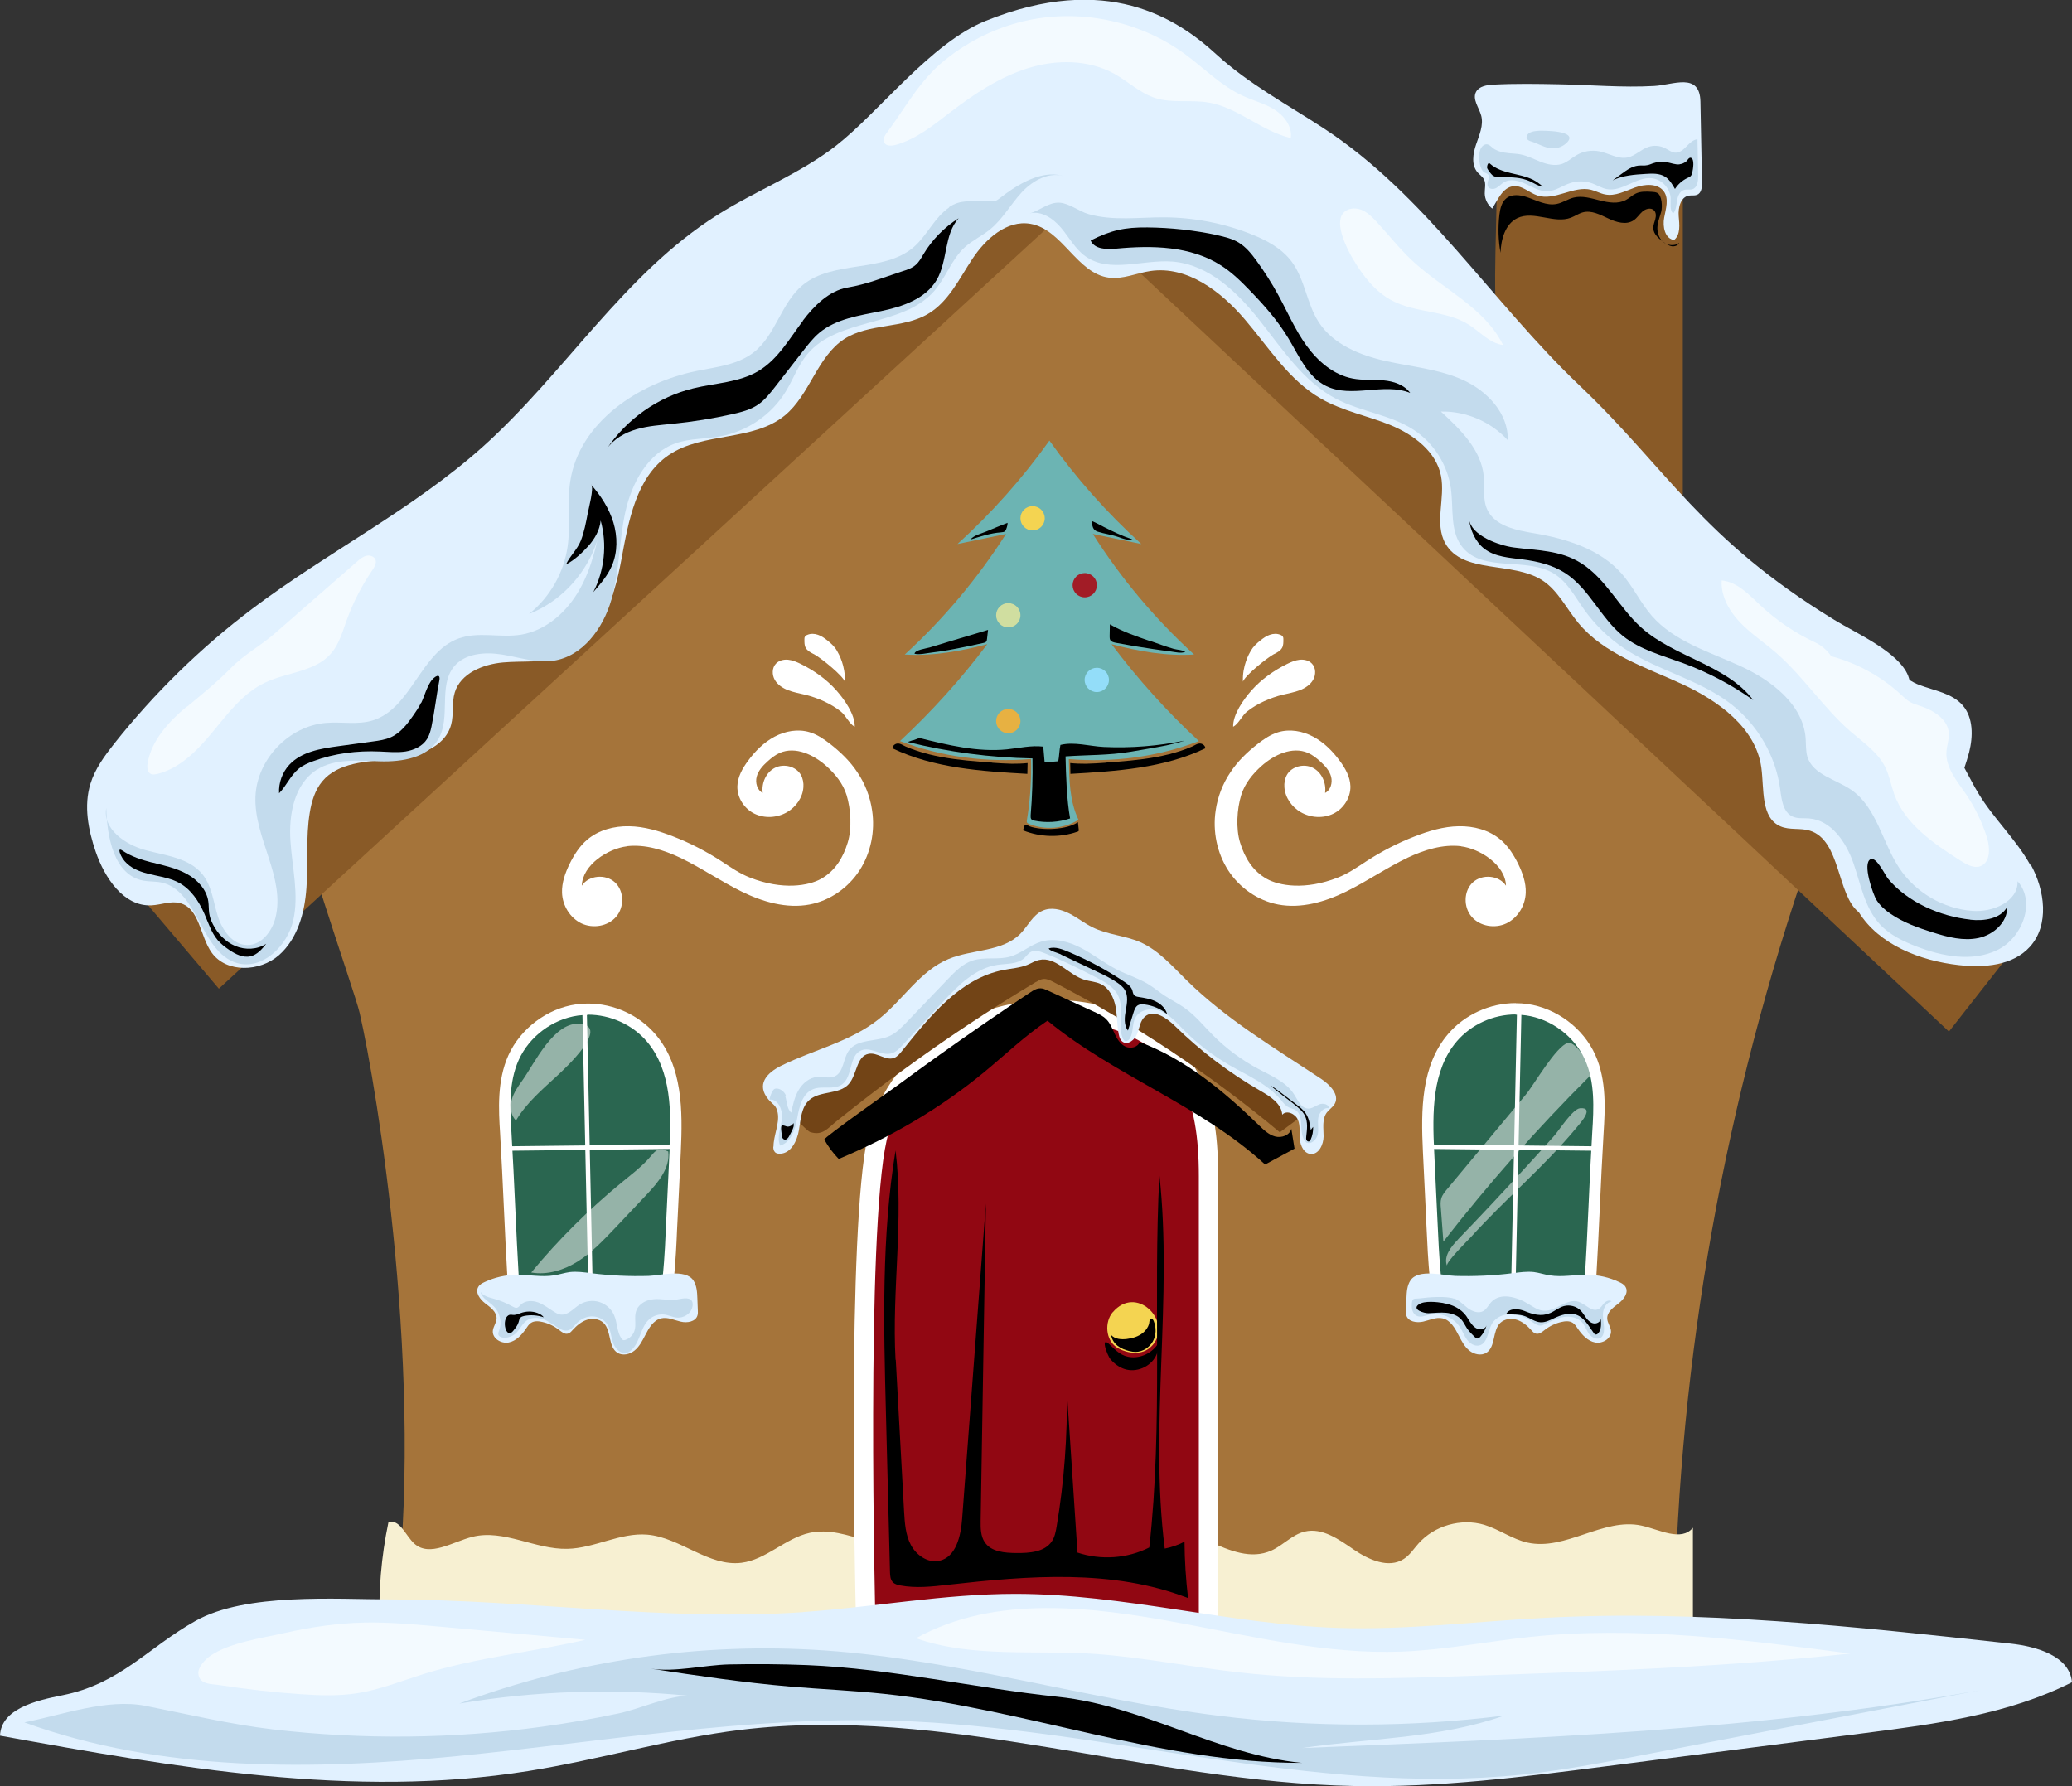 <?xml version="1.0" encoding="UTF-8"?> <svg xmlns="http://www.w3.org/2000/svg" width="464" height="400" viewBox="0 0 464 400" fill="none"><rect x="0" y="0" width="464" height="400" fill="#333333" stroke="none"/><g clip-path="url(#clip0_6595_7065)"><path d="M335.213 39.654C348.725 40.264 363.332 40.493 376.844 40.239V138.88C377.124 139.54 377.379 138.6 377.022 137.965C371.068 126.889 365.011 115.661 356.665 106.541C349.616 98.844 338.394 92.417 336.282 81.112C333.839 68.081 335.188 55.735 335.188 39.629L335.213 39.654Z" fill="#895A27"></path><path d="M67.282 180.159C117.336 127.523 186.145 73.541 244.52 30.305C301.368 76.031 344.043 127.447 400.866 173.173C403.207 175.053 405.625 177.059 406.668 179.854C407.991 183.461 406.693 187.475 405.421 191.107C386.336 246.08 375.903 304.076 374.961 362.249H88.326C95.375 309.411 84.382 243.514 80.54 226.85C79.344 221.617 65.17 182.343 67.282 180.133V180.159Z" fill="#A5743A"></path><path d="M27.788 196.392L49.011 221.414L239.583 46.385L436.441 231.016L451.506 211.811L294.421 49.256L237.064 25.656L195.255 39.12L123.189 95.871L73.033 151.707L36.72 172.436L27.788 196.392Z" fill="#895A27"></path><path d="M454.661 193.699C451.455 187.958 446.492 183.36 443.083 177.746C441.937 175.866 440.971 173.885 439.902 171.954C440.283 170.785 440.665 169.642 440.97 168.448C441.861 164.892 441.912 160.726 439.52 157.957C437.128 155.213 433.184 154.68 429.799 153.384C429.036 153.105 428.323 152.724 427.611 152.292C427.509 151.962 427.433 151.657 427.305 151.326C425.168 145.992 415.727 141.851 410.79 138.828C380.89 120.563 373.587 105.22 353.764 86.37C333.941 67.521 319.283 43.667 296.381 28.705C288.263 23.396 279.586 18.772 272.435 12.218C263.58 4.089 247.828 -6.25 220.727 4.673C208.411 9.652 197.01 24.971 187.264 32.592C179.147 38.917 169.35 42.651 160.647 48.138C139.729 61.323 126.471 83.601 108.073 100.088C92.398 114.111 73.287 123.662 56.518 136.313C44.965 145.026 34.557 155.213 25.574 166.543C23.411 169.287 21.274 172.183 20.256 175.51C18.729 180.464 19.747 185.824 21.426 190.727C23.437 196.621 27.737 203.073 33.946 202.743C36.109 202.641 38.272 201.676 40.359 202.26C44.761 203.479 44.761 209.729 47.459 213.412C50.767 217.934 58.197 217.629 62.421 213.946C66.646 210.262 68.249 204.394 68.63 198.78C69.038 193.191 68.452 187.526 69.368 181.988C69.776 179.473 70.539 176.933 72.168 174.977C75.705 170.735 82.016 170.531 87.538 170.049C93.06 169.591 99.574 167.635 101.024 162.301C101.661 159.964 101.126 157.398 101.839 155.086C103.137 150.793 108.124 148.761 112.628 148.354C117.107 147.948 121.789 148.558 126.013 147.008C134.309 143.934 137.541 134.052 139.144 125.364C140.747 116.676 142.452 106.845 149.781 101.892C157.44 96.709 168.637 98.894 175.762 93.026C181.386 88.403 182.964 79.867 189.096 75.904C194.618 72.348 202.176 73.643 207.825 70.29C212.431 67.572 214.823 62.39 217.775 57.944C220.727 53.498 225.46 49.231 230.728 50.12C237.904 51.339 241.161 61.272 248.362 62.186C251.492 62.593 254.521 61.145 257.651 60.688C265.844 59.494 273.402 65.235 278.772 71.535C284.141 77.809 288.67 85.202 295.846 89.292C300.681 92.061 306.28 93.102 311.42 95.211C316.56 97.344 321.624 101.104 322.693 106.566C323.685 111.57 321.166 117.21 323.66 121.681C327.553 128.616 338.623 125.644 345.341 129.937C348.878 132.198 350.761 136.262 353.433 139.489C359.184 146.449 368.319 149.345 376.539 153.13C384.758 156.89 393.207 162.961 394.428 171.903C395.09 176.73 394.25 183.131 398.729 185.062C400.764 185.951 403.182 185.367 405.294 186.027C412.241 188.161 411.325 200.456 416.262 204.292C420.766 211.532 429.952 215.165 438.655 216.13C444.304 216.765 450.742 216.257 454.559 212.04C458.987 207.163 457.944 199.339 454.737 193.572L454.661 193.699Z" fill="#E1F1FF"></path><path d="M349.081 18.874C344.196 18.773 339.31 18.697 334.449 18.951C332.973 19.027 331.243 19.306 330.556 20.551C329.64 22.228 331.218 24.082 331.701 25.911C332.261 28.045 331.268 30.23 330.556 32.338C329.843 34.421 329.436 36.962 330.912 38.638C331.37 39.146 331.981 39.553 332.312 40.162C332.821 41.102 332.465 42.245 332.49 43.338C332.515 44.633 333.152 45.878 334.169 46.716C335.442 44.684 336.536 41.89 339.004 41.687C340.913 41.534 342.44 43.16 344.272 43.77C348.14 45.065 352.339 41.534 356.308 42.499C357.377 42.754 358.344 43.338 359.438 43.541C361.729 43.998 363.942 42.779 366.131 41.991C368.319 41.204 371.195 41.001 372.569 42.83C373.79 44.481 373.052 46.742 372.671 48.749C372.289 50.755 372.823 53.448 374.885 53.753C376.386 52.534 376.081 50.273 375.928 48.393C375.775 46.513 376.361 44.049 378.295 43.795C378.854 43.719 379.465 43.846 379.999 43.643C381.017 43.261 381.17 41.941 381.145 40.874C381.017 34.828 380.916 28.807 380.788 22.761C380.661 16.105 374.656 19.027 370.431 19.255C363.408 19.662 356.156 19.001 349.107 18.874H349.081Z" fill="#E1F1FF"></path><path d="M85.044 364.256C84.713 356.457 85.375 348.608 86.978 340.936C89.522 340.047 90.795 343.908 92.805 345.712C96.241 348.76 101.355 345.28 105.809 344.162C112.807 342.409 119.855 347.032 127.057 346.855C133.139 346.728 138.89 343.171 144.971 343.679C152.351 344.314 158.687 350.894 166.042 349.979C171.589 349.293 175.864 344.467 181.335 343.273C189.835 341.444 198.41 348.836 206.808 346.677C210.37 345.762 213.398 343.197 217.012 342.485C225.867 340.733 234.087 350.487 242.891 348.455C247.726 347.337 251.213 342.841 256.048 341.698C265.794 339.361 275.591 351.326 284.726 347.236C287.347 346.067 289.383 343.654 292.182 342.993C296.101 342.053 299.842 344.746 303.175 347.032C306.509 349.319 310.988 351.326 314.372 349.116C315.721 348.252 316.586 346.855 317.655 345.661C321.217 341.647 327.197 339.945 332.363 341.469C335.722 342.485 338.648 344.695 342.058 345.458C350.558 347.363 359.031 339.818 367.556 341.647C371.602 342.511 376.463 345.33 379.109 342.13V365.983C378.829 365.983 378.549 365.983 378.244 365.983L85.069 364.281L85.044 364.256Z" fill="#F7F0D2"></path><path d="M195.534 369.822C194.924 369.822 194.364 369.568 193.957 369.136C193.549 368.678 193.346 368.094 193.397 367.485L193.88 361.947C193.779 358.67 191.794 275.728 196.476 254.872C200.217 238.182 216.732 226.064 235.715 226.064C240.296 226.064 244.825 226.776 249.126 228.173C266.989 233.99 270.654 246.463 270.654 263.407V367.078C270.654 368.272 269.687 369.237 268.516 369.237L195.56 369.847L195.534 369.822Z" fill="#910712"></path><path d="M235.715 228.197C239.965 228.197 244.265 228.833 248.439 230.204C264.038 235.285 268.465 245.522 268.465 263.381V367.052L195.534 367.661L196.018 362.124C196.018 362.124 193.88 276.184 198.563 255.328C202.303 238.638 218.615 228.223 235.69 228.223M235.69 223.904C215.688 223.904 198.308 236.733 194.338 254.388C189.656 275.168 191.514 355.951 191.666 361.997L191.208 367.306C191.107 368.525 191.514 369.719 192.354 370.608C193.168 371.497 194.313 372.005 195.534 372.005C195.534 372.005 195.534 372.005 195.56 372.005L268.491 371.396C270.857 371.396 272.791 369.44 272.791 367.077V263.406C272.791 247.936 269.992 232.694 249.762 226.114C245.232 224.641 240.499 223.904 235.69 223.904Z" fill="white"></path><path d="M249.177 293.865C247.319 296.075 247.574 300.063 250.042 301.714C251.416 302.654 254.597 303.696 256.964 302.222C257.473 301.892 258.058 301.359 258.389 300.901C262.307 295.592 254.419 287.692 249.177 293.89V293.865Z" fill="#F4D451"></path><path d="M268.466 165.959C261.315 159.329 254.775 152.064 248.922 144.265C254.953 145.865 261.162 146.958 267.397 146.577C258.694 138.625 251.034 129.531 244.724 119.573C248.337 120.335 251.976 121.072 255.589 121.834C247.904 114.873 241.008 107.1 235.003 98.666C228.997 107.1 222.076 114.873 214.416 121.834C218.03 121.072 221.669 120.335 225.282 119.573C218.946 129.506 211.312 138.625 202.609 146.577C208.818 146.958 215.052 145.865 221.083 144.265C215.231 152.064 208.665 159.329 201.54 165.959C210.854 169.516 220.956 170.811 230.88 169.973C230.88 170.481 230.88 171.015 230.906 171.599C230.931 175.638 230.626 179.652 229.964 183.64C229.939 183.869 229.888 184.097 230.041 184.275C230.117 184.377 230.244 184.427 230.371 184.478C233.934 185.977 238.235 185.621 241.517 183.589C239.507 179.398 239.456 174.698 239.354 169.998C249.228 170.811 259.254 169.516 268.491 165.959H268.466Z" fill="#6CB4B3"></path><path d="M232.026 219.915C232.534 219.61 233.069 219.28 233.68 219.229C234.418 219.178 235.105 219.508 235.766 219.839C253.884 229.187 270.959 240.517 286.609 253.574C289.739 251.263 292.869 248.951 295.999 246.639C275.591 233.277 255.182 219.889 234.774 206.527C215.256 220.448 195.764 234.369 176.246 248.29C176.068 248.417 180.674 253.295 181.437 253.523C184.211 254.387 185.254 252.761 187.493 250.958C192.252 247.147 197.061 243.413 201.973 239.831C211.668 232.718 221.719 226.062 232.051 219.864L232.026 219.915Z" fill="#724416"></path><path d="M173.167 256.775C173.167 257.207 173.218 257.664 173.523 257.994C173.803 258.325 174.286 258.401 174.719 258.375C177.162 258.274 178.51 255.479 178.918 253.066C179.325 250.653 179.427 247.909 181.284 246.309C183.702 244.226 187.9 245.166 190.038 242.803C191.947 240.72 191.743 236.503 194.542 235.995C196.451 235.639 198.334 237.57 200.166 236.935C200.904 236.681 201.464 236.02 201.947 235.411C208.182 227.663 214.976 219.102 224.722 217.222C226.503 216.866 228.387 216.765 230.066 216.079C230.931 215.723 231.746 215.19 232.687 214.987C236.402 214.123 239.252 218.314 242.891 219.432C244.087 219.788 245.385 219.839 246.505 220.372C248.388 221.261 249.406 223.37 249.813 225.402C250.195 227.46 250.118 229.568 250.525 231.6C250.653 232.235 250.856 232.921 251.391 233.302C252.561 234.141 254.164 232.845 254.673 231.499C255.182 230.152 255.335 228.527 256.455 227.612C258.439 225.986 261.264 227.968 263.096 229.746C268.847 235.385 275.311 240.288 282.283 244.302C284.446 245.547 286.965 247.122 287.144 249.637C288.111 248.519 290.095 249.433 290.655 250.78C291.215 252.126 290.961 253.676 291.088 255.149C291.215 256.623 292.029 258.299 293.48 258.426C295.312 258.604 296.381 256.343 296.406 254.514C296.406 252.685 296.025 250.653 297.119 249.154C297.653 248.443 298.468 247.96 298.9 247.198C300.02 245.166 297.831 242.93 295.897 241.635C285.49 234.725 274.624 228.298 265.743 219.534C262.511 216.358 259.457 212.802 255.309 210.973C251.9 209.499 248.006 209.322 244.673 207.67C242.84 206.781 241.237 205.46 239.405 204.546C237.573 203.631 235.384 203.098 233.501 203.936C231.262 204.901 230.193 207.391 228.488 209.118C224.442 213.208 217.75 212.548 212.431 214.758C205.993 217.425 202.176 223.979 196.705 228.298C190.42 233.277 182.251 235.081 175.05 238.612C171.563 240.314 169.35 242.93 172.072 246.207C173.09 247.427 173.828 247.452 174.159 249.205C174.617 251.618 173.192 254.336 173.218 256.8L173.167 256.775Z" fill="#E1F1FF"></path><path d="M116.216 288.021C115.555 288.021 114.995 287.488 114.944 286.827C114.613 281.289 114.359 275.777 114.104 270.239C113.85 264.726 113.595 259.188 113.264 253.676C112.934 248.316 112.577 242.219 115.02 236.783C117.54 231.169 123.112 226.977 129.22 226.113C130.034 225.986 130.874 225.936 131.688 225.936C137.083 225.936 142.376 228.349 145.837 232.388C151.588 239.12 151.638 248.697 151.206 257.893L150.366 275.37C150.213 278.749 150.086 281.696 149.628 286.675C149.577 287.335 149.017 287.818 148.356 287.818L116.216 287.97V288.021Z" fill="#2A6650"></path><path d="M131.688 227.232C136.65 227.232 141.638 229.442 144.869 233.252C150.442 239.806 150.341 249.307 149.933 257.893C149.679 263.05 149.45 268.207 149.195 273.364C148.992 277.606 148.915 280.706 148.356 286.65L116.216 286.802C115.555 275.752 115.198 264.702 114.537 253.651C114.206 248.139 113.9 242.397 116.165 237.368C118.532 232.135 123.698 228.248 129.398 227.435C130.161 227.333 130.924 227.283 131.688 227.283M131.688 224.742C130.797 224.742 129.907 224.793 129.041 224.92C122.527 225.835 116.572 230.331 113.85 236.326C111.279 242.042 111.661 248.57 111.992 253.804C112.323 259.316 112.577 264.905 112.832 270.341C113.086 275.777 113.341 281.417 113.671 286.955C113.748 288.301 114.867 289.343 116.216 289.343L148.356 289.19C149.679 289.19 150.748 288.174 150.875 286.879C151.333 281.874 151.486 278.8 151.613 275.523L151.715 273.491L152.122 265.159L152.453 258.046C152.911 248.57 152.834 238.739 146.803 231.652C143.114 227.333 137.464 224.742 131.688 224.742Z" fill="white"></path><path d="M130.899 225.758L132.222 287.793" stroke="white" stroke-linecap="round" stroke-linejoin="round"></path><path d="M113.9 257.207L150.417 256.801" stroke="white" stroke-linecap="round" stroke-linejoin="round"></path><path d="M132.375 285.127C130.797 284.923 129.194 284.695 127.616 284.873C126.42 285.025 125.275 285.431 124.079 285.609C121.28 286.066 118.43 285.431 115.605 285.482C113.163 285.508 110.745 286.066 108.531 287.108C107.971 287.362 107.412 287.667 107.106 288.2C106.343 289.47 107.513 291.02 108.684 291.909C109.854 292.798 111.28 293.84 111.203 295.313C111.152 296.279 110.44 297.091 110.363 298.057C110.236 299.759 112.246 300.978 113.926 300.648C115.58 300.318 116.852 298.946 117.794 297.549C118.125 297.066 118.43 296.558 118.914 296.253C119.652 295.771 120.593 295.847 121.458 296.05C122.832 296.355 124.13 296.99 125.224 297.854C125.81 298.311 126.446 298.844 127.158 298.666C127.616 298.565 127.947 298.184 128.253 297.828C129.143 296.863 130.187 295.974 131.434 295.567C132.68 295.161 134.182 295.339 135.149 296.253C136.955 298.006 136.141 301.613 138.279 302.96C139.449 303.671 141.027 303.315 142.096 302.452C143.165 301.588 143.801 300.343 144.437 299.124C145.277 297.473 146.295 295.643 148.076 295.237C149.526 294.907 150.977 295.644 152.427 295.974C153.878 296.329 155.786 295.999 156.193 294.577C156.295 294.221 156.295 293.814 156.27 293.459C156.244 292.57 156.193 291.681 156.168 290.766C156.117 289.369 156.041 287.921 155.277 286.752C153.496 284.06 147.821 285.66 145.226 285.736C140.951 285.863 136.65 285.66 132.4 285.127H132.375Z" fill="#E1F1FF"></path><path d="M322.769 287.869C322.108 287.869 321.573 287.361 321.497 286.726C321.039 281.747 320.912 278.825 320.759 275.447L319.919 257.918C319.487 248.697 319.538 239.145 325.289 232.413C328.724 228.374 334.017 225.961 339.437 225.961C340.277 225.961 341.117 226.012 341.905 226.139C348.013 227.002 353.586 231.194 356.105 236.808C358.548 242.244 358.192 248.316 357.861 253.701C357.53 259.214 357.275 264.726 357.021 270.264C356.767 275.802 356.512 281.34 356.181 286.853C356.13 287.513 355.596 288.047 354.909 288.047L322.769 287.894V287.869Z" fill="#2A6650"></path><path d="M339.412 227.232C340.175 227.232 340.938 227.283 341.702 227.384C347.402 228.197 352.568 232.084 354.934 237.317C357.199 242.347 356.919 248.113 356.563 253.6C355.901 264.651 355.57 275.701 354.883 286.752L322.744 286.599C322.209 280.655 322.108 277.556 321.904 273.313C321.65 268.156 321.421 263 321.166 257.843C320.759 249.256 320.632 239.756 326.23 233.202C329.462 229.416 334.424 227.181 339.412 227.181M339.412 224.641C333.635 224.641 327.986 227.232 324.296 231.55C318.24 238.638 318.189 248.469 318.647 257.944L319.258 270.57L319.385 273.415L319.487 275.473C319.639 278.724 319.767 281.798 320.225 286.802C320.352 288.098 321.446 289.114 322.744 289.114L354.883 289.267C356.232 289.267 357.352 288.225 357.428 286.879C357.759 281.341 358.013 275.701 358.268 270.265C358.522 264.829 358.777 259.24 359.108 253.727C359.438 248.494 359.82 241.966 357.25 236.25C354.553 230.255 348.598 225.784 342.058 224.844C341.193 224.717 340.302 224.666 339.412 224.666V224.641Z" fill="white"></path><path d="M340.226 225.758L338.903 287.793" stroke="white" stroke-linecap="round" stroke-linejoin="round"></path><path d="M357.224 257.207L320.708 256.801" stroke="white" stroke-linecap="round" stroke-linejoin="round"></path><path d="M338.75 285.127C340.328 284.923 341.931 284.695 343.509 284.873C344.705 285.025 345.85 285.431 347.046 285.609C349.845 286.066 352.695 285.431 355.52 285.482C357.963 285.508 360.38 286.066 362.594 287.108C363.154 287.362 363.714 287.667 364.019 288.2C364.782 289.47 363.612 291.02 362.441 291.909C361.271 292.798 359.846 293.84 359.922 295.313C359.973 296.279 360.685 297.091 360.762 298.057C360.889 299.759 358.879 300.978 357.199 300.648C355.545 300.318 354.273 298.946 353.331 297.549C353 297.066 352.695 296.558 352.212 296.253C351.474 295.771 350.532 295.847 349.667 296.05C348.293 296.355 346.995 296.99 345.901 297.854C345.315 298.311 344.679 298.844 343.967 298.666C343.509 298.565 343.178 298.184 342.873 297.828C341.982 296.863 340.939 295.974 339.692 295.567C338.445 295.161 336.943 295.339 335.976 296.253C334.17 298.006 334.984 301.613 332.846 302.96C331.676 303.671 330.098 303.315 329.029 302.452C327.961 301.588 327.324 300.343 326.688 299.124C325.849 297.473 324.831 295.643 323.049 295.237C321.599 294.907 320.148 295.644 318.698 295.974C317.247 296.304 315.339 295.999 314.932 294.577C314.83 294.221 314.83 293.814 314.855 293.459C314.881 292.57 314.932 291.681 314.957 290.766C315.008 289.369 315.084 287.921 315.848 286.752C317.629 284.06 323.304 285.66 325.899 285.736C330.175 285.863 334.475 285.66 338.725 285.127H338.75Z" fill="#E1F1FF"></path><path d="M231.236 118.784C232.74 118.784 233.959 117.567 233.959 116.066C233.959 114.565 232.74 113.348 231.236 113.348C229.733 113.348 228.514 114.565 228.514 116.066C228.514 117.567 229.733 118.784 231.236 118.784Z" fill="#F4D451"></path><path d="M242.917 133.772C244.42 133.772 245.639 132.555 245.639 131.054C245.639 129.553 244.42 128.336 242.917 128.336C241.413 128.336 240.194 129.553 240.194 131.054C240.194 132.555 241.413 133.772 242.917 133.772Z" fill="#A21C26"></path><path d="M248.337 152.267C248.337 153.766 247.116 154.985 245.614 154.985C244.113 154.985 242.891 153.766 242.891 152.267C242.891 150.768 244.113 149.549 245.614 149.549C247.116 149.549 248.337 150.768 248.337 152.267Z" fill="#93DDF9"></path><path d="M225.791 164.206C227.295 164.206 228.514 162.989 228.514 161.488C228.514 159.986 227.295 158.77 225.791 158.77C224.287 158.77 223.068 159.986 223.068 161.488C223.068 162.989 224.287 164.206 225.791 164.206Z" fill="#E7B142"></path><path d="M225.791 140.505C227.295 140.505 228.514 139.288 228.514 137.787C228.514 136.285 227.295 135.068 225.791 135.068C224.287 135.068 223.068 136.285 223.068 137.787C223.068 139.288 224.287 140.505 225.791 140.505Z" fill="#D0DEA0"></path><path d="M140.34 189.507C144.437 189.025 148.585 190.32 152.3 192.073C157.033 194.334 161.385 197.357 166.092 199.669C170.8 201.98 176.144 203.53 181.284 202.565C185.865 201.701 189.987 198.805 192.506 194.893C195.025 190.981 195.992 186.129 195.305 181.531C194.873 178.482 193.728 175.51 191.997 172.945C190.369 170.48 188.206 168.397 185.89 166.594C184.49 165.501 182.989 164.485 181.31 163.977C178.714 163.19 175.864 163.698 173.472 164.968C171.08 166.238 169.12 168.194 167.517 170.379C166.27 172.055 165.176 173.986 165.125 176.095C165.074 178.635 166.652 181.099 168.942 182.217C171.233 183.334 174.057 183.157 176.246 181.886C178.256 180.718 179.757 178.609 179.91 176.298C179.986 175.358 179.808 174.367 179.35 173.529C178.256 171.598 175.508 170.938 173.523 171.954C171.538 172.97 170.495 175.358 170.8 177.568C169.553 176.958 169.095 175.282 169.451 173.935C169.807 172.589 170.8 171.497 171.843 170.557C172.683 169.794 173.599 169.058 174.642 168.601C178.154 167.102 182.2 169.007 185.05 171.547C187.035 173.326 188.791 175.485 189.58 178.051C190.547 181.201 190.801 185.545 189.834 188.695C188.791 192.124 186.984 195.071 183.854 196.824C181.106 198.348 175.329 199.415 167.975 196.544C165.685 195.655 163.675 194.258 161.614 192.911C158.178 190.676 154.514 188.771 150.697 187.297C147.567 186.078 144.259 185.087 140.9 185.036C137.515 184.96 134.055 185.875 131.484 188.059C129.779 189.507 128.558 191.438 127.566 193.445C126.573 195.477 125.784 197.687 125.861 199.923C125.962 202.768 127.616 205.537 130.187 206.782C132.757 208.001 136.116 207.468 137.973 205.308C139.831 203.174 139.806 199.542 137.719 197.611C135.632 195.68 131.841 195.985 130.288 198.348C130.441 193.648 136.192 190.041 140.365 189.533L140.34 189.507Z" fill="white"></path><path d="M180.241 155.568C178.994 155.263 177.696 155.035 176.5 154.578C175.304 154.12 174.134 153.358 173.497 152.24C172.861 151.123 172.861 149.573 173.752 148.633C174.439 147.896 175.508 147.642 176.5 147.744C177.493 147.846 178.434 148.252 179.325 148.684C182.302 150.157 185.076 152.113 187.29 154.603C189.046 156.584 191.488 159.988 191.412 162.757C190.191 162.122 189.427 160.242 188.308 159.353C186.017 157.524 183.091 156.28 180.292 155.568H180.241Z" fill="white"></path><path d="M182.2 146.474C181.539 146.118 180.826 145.763 180.444 145.102C180.114 144.543 180.139 143.832 180.139 143.172C180.139 142.994 180.139 142.79 180.241 142.613C180.343 142.409 180.546 142.257 180.775 142.181C181.513 141.851 182.378 141.876 183.167 142.155C183.931 142.409 184.618 142.892 185.254 143.4C186.094 144.061 186.883 144.797 187.417 145.712C187.85 146.449 189.351 149.116 189.198 152.647C188.689 151.275 183.931 147.388 182.2 146.449V146.474Z" fill="white"></path><path d="M327.197 189.507C323.1 189.025 318.952 190.32 315.237 192.073C310.504 194.334 306.152 197.357 301.445 199.669C296.737 201.98 291.393 203.53 286.253 202.565C281.672 201.701 277.55 198.805 275.031 194.893C272.511 190.981 271.545 186.129 272.232 181.531C272.664 178.482 273.809 175.51 275.54 172.945C277.168 170.48 279.331 168.397 281.647 166.594C283.047 165.501 284.548 164.485 286.227 163.977C288.823 163.19 291.673 163.698 294.065 164.968C296.457 166.238 298.416 168.194 300.02 170.379C301.267 172.055 302.361 173.986 302.412 176.095C302.463 178.635 300.885 181.099 298.595 182.217C296.33 183.334 293.48 183.157 291.291 181.886C289.281 180.718 287.78 178.609 287.627 176.298C287.551 175.358 287.729 174.367 288.187 173.529C289.281 171.598 292.029 170.938 294.014 171.954C295.999 172.97 297.042 175.358 296.737 177.568C297.984 176.958 298.442 175.282 298.086 173.935C297.729 172.589 296.737 171.497 295.694 170.557C294.854 169.794 293.938 169.058 292.894 168.601C289.383 167.102 285.337 169.007 282.487 171.547C280.502 173.326 278.746 175.485 277.957 178.051C276.99 181.201 276.736 185.545 277.703 188.695C278.746 192.124 280.553 195.071 283.683 196.824C286.431 198.348 292.207 199.415 299.562 196.544C301.852 195.655 303.862 194.258 305.923 192.911C309.359 190.676 313.023 188.771 316.84 187.297C319.97 186.078 323.278 185.087 326.637 185.036C330.022 184.96 333.482 185.875 336.053 188.059C337.757 189.507 338.979 191.438 339.971 193.445C340.964 195.477 341.753 197.687 341.676 199.923C341.575 202.768 339.921 205.537 337.35 206.782C334.78 208.001 331.421 207.468 329.564 205.308C327.706 203.174 327.731 199.542 329.818 197.611C331.905 195.68 335.696 195.985 337.249 198.348C337.096 193.648 331.345 190.041 327.172 189.533L327.197 189.507Z" fill="white"></path><path d="M287.322 155.568C288.569 155.263 289.866 155.035 291.062 154.578C292.258 154.12 293.429 153.358 294.065 152.24C294.701 151.123 294.701 149.573 293.811 148.633C293.124 147.896 292.055 147.642 291.062 147.744C290.07 147.846 289.128 148.252 288.238 148.684C285.26 150.157 282.487 152.113 280.273 154.603C278.517 156.584 276.074 159.988 276.15 162.757C277.372 162.122 278.135 160.242 279.255 159.353C281.545 157.524 284.472 156.28 287.271 155.568H287.322Z" fill="white"></path><path d="M285.337 146.474C285.999 146.118 286.711 145.763 287.093 145.102C287.424 144.543 287.398 143.832 287.398 143.172C287.398 142.994 287.398 142.79 287.296 142.613C287.195 142.409 286.991 142.257 286.762 142.181C286.024 141.851 285.159 141.876 284.37 142.155C283.607 142.409 282.919 142.892 282.283 143.4C281.444 144.061 280.655 144.797 280.12 145.712C279.688 146.449 278.186 149.116 278.339 152.647C278.848 151.275 283.607 147.388 285.337 146.449V146.474Z" fill="white"></path><path d="M179.91 361.006C195.764 359.914 211.49 356.941 227.369 356.941C251.569 356.941 275.336 363.749 299.536 364.562C314.906 365.07 330.251 363.14 345.595 362.327C380.483 360.447 415.422 364.258 450.157 368.068C456.035 368.703 463.466 370.837 464 376.731C449.724 383.945 433.515 386.079 417.636 388.111C398.372 390.575 379.109 393.039 359.846 395.529C341.117 397.942 322.311 400.33 303.43 399.975C257.243 399.111 211.693 381.811 165.838 387.4C149.806 389.356 134.233 394.081 118.278 396.621C79.064 402.871 39.087 395.783 0 388.696C0.254 382.675 8.067 380.82 13.97 379.652C26.974 377.061 33.157 368.932 43.794 362.987C55.093 356.662 75.119 358.161 87.69 358.186C118.456 358.262 149.145 363.14 179.936 361.031L179.91 361.006Z" fill="#E1F1FF"></path><path d="M337.707 34.294C338.623 34.396 339.564 34.396 340.481 34.574C342.084 34.879 343.534 35.666 345.036 36.251C346.562 36.835 348.242 37.216 349.794 36.708C351.041 36.276 352.008 35.336 353.128 34.701C354.629 33.837 356.436 33.558 358.141 33.888C360.304 34.32 362.365 35.717 364.502 35.26C366.182 34.904 367.454 33.482 369.083 32.923C370.304 32.491 371.678 32.593 372.824 33.151C373.638 33.558 374.376 34.193 375.267 34.193C377.226 34.193 378.193 31.348 380.127 31.195C380.178 33.913 380.229 36.657 380.28 39.375C380.28 40.518 380.152 41.941 379.058 42.347C378.447 42.576 377.76 42.347 377.15 42.525C376.157 42.805 375.725 43.922 375.546 44.938C375.394 45.955 375.343 47.047 374.681 47.834C373.842 46.971 374.172 45.574 374.121 44.38C374.02 42.169 372.137 40.163 369.923 39.909C366.436 39.528 363.281 43.008 359.82 42.347C358.675 42.119 357.683 41.484 356.588 41.077C355.011 40.493 353.229 40.468 351.626 41.001C349.921 41.56 348.369 42.754 346.588 42.83C344.857 42.906 343.28 41.941 341.702 41.204C340.124 40.468 338.216 39.934 336.74 40.849C336.129 41.23 335.671 41.788 335.035 42.119C334.399 42.449 333.457 42.373 333.177 41.712C332.796 40.849 333.864 39.655 333.177 39.02C332.974 38.816 332.668 38.766 332.439 38.639C332.134 38.461 331.93 38.181 331.778 37.876C331.116 36.632 330.734 33.075 332.516 32.389C333.432 32.034 334.017 33.05 334.755 33.456C335.62 33.939 336.663 34.193 337.656 34.269L337.707 34.294Z" fill="#C3DBED"></path><path d="M344.399 29.314C343.814 29.34 343.203 29.416 342.669 29.67C342.16 29.924 341.702 30.483 341.905 30.991C342.084 31.423 342.592 31.6 343.051 31.727C344.603 32.236 346.028 33.175 347.631 33.226C348.878 33.277 350.15 32.743 350.99 31.829C353.458 29.162 345.366 29.238 344.399 29.289V29.314Z" fill="#C3DBED"></path><g style="mix-blend-mode:soft-light"><path d="M376.132 36.808C375.165 36.91 374.223 36.503 373.256 36.325C372.213 36.148 371.119 36.224 370.126 36.58C369.719 36.732 369.337 36.91 368.905 36.986C368.243 37.138 367.556 37.011 366.869 37.088C365.495 37.24 364.324 38.053 363.23 38.866C362.543 39.374 361.83 39.882 361.143 40.39C363.408 39.272 366.029 39.094 368.548 38.942C370.024 38.84 371.602 38.79 372.849 39.552C373.867 40.187 374.503 41.279 375.088 42.321C375.775 41.254 376.742 40.39 377.887 39.856C378.167 39.73 378.498 39.602 378.676 39.349C378.854 39.12 378.931 38.84 378.982 38.561C379.109 37.977 379.567 35.538 378.625 35.335C378.193 35.233 377.913 35.894 377.608 36.148C377.175 36.503 376.666 36.732 376.106 36.783L376.132 36.808Z" fill="black"></path></g><g style="mix-blend-mode:soft-light"><path d="M334.271 39.272C334.857 39.729 335.671 39.729 336.409 39.704C338.546 39.653 340.76 39.729 342.72 40.644C343.636 41.076 344.475 41.685 345.468 41.787C344.832 41.177 344.068 40.644 343.279 40.237C341.727 39.475 339.997 39.17 338.317 38.764C336.638 38.358 334.933 37.799 333.635 36.63C333.177 36.198 332.923 37.392 333.05 37.697C333.279 38.18 333.839 38.916 334.246 39.272H334.271Z" fill="black"></path></g><path d="M260.704 48.671C267.295 48.696 273.911 49.967 280.044 52.38C283.556 53.752 287.042 55.606 289.281 58.629C292.233 62.592 292.615 67.977 295.312 72.144C298.544 77.123 304.524 79.561 310.351 80.857C316.153 82.153 322.21 82.635 327.63 85.099C333.05 87.538 337.859 92.644 337.63 98.563C333.864 94.422 328.266 92.034 322.668 92.161C327.019 96.15 331.676 100.697 332.261 106.565C332.516 109.08 331.981 111.747 333.025 114.059C334.73 117.844 339.59 118.759 343.687 119.444C350.888 120.664 358.319 123.001 363.154 128.463C365.724 131.384 367.378 135.017 369.923 137.938C374.961 143.679 382.748 145.965 389.695 149.141C396.642 152.316 403.767 157.702 404.352 165.323C404.454 166.745 404.352 168.193 404.76 169.54C406.032 173.503 411.07 174.493 414.531 176.856C420.257 180.768 421.478 188.567 425.295 194.359C428.909 199.846 435.169 203.504 441.709 203.987C446.264 204.342 451.964 201.904 451.811 197.356C455.959 201.98 452.88 210.058 447.281 212.751C441.709 215.469 434.991 214.199 429.189 211.963C426.16 210.795 423.132 209.347 420.944 206.959C417.585 203.275 416.694 198.042 415.066 193.343C413.437 188.618 410.103 183.689 405.141 183.283C403.894 183.181 402.546 183.385 401.401 182.851C399.288 181.86 398.958 179.066 398.652 176.729C397.66 169.286 393.614 162.325 387.685 157.702C380.56 152.164 371.246 150.208 363.739 145.229C360.227 142.892 357.148 139.894 354.705 136.439C352.67 133.594 350.99 130.292 347.987 128.463C341.829 124.678 332.261 128.209 327.604 122.671C324.627 119.14 325.543 113.957 324.907 109.385C324.169 104.101 321.064 99.198 316.611 96.277C311.369 92.847 304.753 92.212 299.206 89.316C291.953 85.531 287.296 78.342 282.232 71.94C277.194 65.513 270.705 59.213 262.536 58.578C255.92 58.07 248.439 61.271 243.044 57.384C240.779 55.758 239.456 53.218 237.675 51.084C235.893 48.95 233.196 47.096 230.524 47.807C232.789 47.223 234.85 45.216 237.319 45.394C239.482 45.546 241.695 47.375 243.807 47.96C249.279 49.509 255.131 48.645 260.704 48.671Z" fill="#C3DBED"></path><g style="mix-blend-mode:soft-light"><path d="M272.613 52.685C274.267 53.041 275.921 53.447 277.372 54.311C279.001 55.302 280.247 56.826 281.367 58.375C283.148 60.814 284.777 63.38 286.227 66.022C288.314 69.832 290.019 73.871 292.564 77.377C295.108 80.908 298.646 83.957 302.921 84.769C305.16 85.201 307.501 84.973 309.766 85.176C312.056 85.379 314.448 86.141 315.797 87.996C309.893 85.608 302.666 89.266 296.966 86.446C292.844 84.414 290.91 79.74 288.543 75.802C286.202 71.89 283.148 68.41 279.968 65.133C277.957 63.05 275.871 60.992 273.428 59.442C266.633 55.073 258.007 54.921 249.966 55.683C247.828 55.886 245.08 55.835 244.24 53.854C248.82 51.567 251.798 50.882 256.963 50.932C262.231 50.983 267.499 51.567 272.639 52.66L272.613 52.685Z" fill="black"></path></g><g style="mix-blend-mode:soft-light"><path d="M354.044 126.101C359.642 129.606 362.594 136.084 367.505 140.504C374.986 147.236 386.539 148.811 392.621 156.788C387.786 153.358 382.493 150.564 376.92 148.506C372.289 146.804 367.352 145.534 363.484 142.46C358.497 138.472 355.927 131.893 350.583 128.387C347.758 126.532 344.374 125.72 341.015 125.288C338.037 124.907 334.831 124.729 332.439 122.925C330.378 121.35 329.284 118.784 328.953 116.219C329.462 120.029 335.824 122.163 338.928 122.595C344.221 123.306 349.336 123.154 354.044 126.101Z" fill="black"></path></g><g style="mix-blend-mode:soft-light"><path d="M441.225 205.97C444.304 206.3 448.019 205.792 449.495 203.074C449.597 206.503 446.442 209.348 443.057 210.06C439.698 210.771 436.212 209.882 432.929 208.84C429.57 207.799 426.211 206.605 423.31 204.598C422.114 203.785 421.02 202.794 420.231 201.575C419.493 200.432 416.923 193.217 418.933 192.404C420.257 191.871 422.165 196.037 422.852 196.85C427.229 202.083 434.558 205.233 441.225 205.944V205.97Z" fill="black"></path></g><path d="M212.558 46.461C209.25 48.697 207.622 52.736 204.594 55.352C197.876 61.144 186.577 58.197 179.732 63.862C174.922 67.851 173.726 75.04 168.79 78.901C165.227 81.695 160.469 82.178 156.041 83.067C142.91 85.735 129.678 94.626 127.693 107.835C126.98 112.637 127.795 117.59 127.108 122.417C126.268 128.285 123.112 133.798 118.481 137.481C127.387 134.026 133.978 125.237 134.843 115.736C133.8 121.35 132.604 127.04 129.805 131.994C127.006 136.973 122.349 141.19 116.7 142.13C112.043 142.892 107.106 141.368 102.678 142.994C94.179 146.067 92.118 158.667 83.466 161.335C80.107 162.376 76.493 161.589 72.982 161.894C64.686 162.58 57.536 170.073 57.205 178.38C56.849 187.653 63.948 196.518 61.683 205.536C60.92 208.585 58.553 211.659 55.398 211.633C52.065 211.633 49.749 208.28 48.756 205.105C47.764 201.929 47.433 198.398 45.346 195.807C42.395 192.124 37.127 191.615 32.547 190.371C27.992 189.151 22.953 185.595 23.793 180.946C23.971 187.551 25.549 195.934 32.038 197.204C33.361 197.458 34.735 197.357 36.033 197.611C44.405 199.262 44.837 213.183 53.006 215.647C58.706 217.349 64.381 211.862 65.679 206.07C66.976 200.278 65.424 194.283 65.042 188.338C64.635 182.419 65.882 175.611 70.895 172.411C75.018 169.769 80.311 170.378 85.171 170.505C90.057 170.632 95.731 169.718 98.174 165.501C100.999 160.649 98.124 153.688 101.635 149.319C104.078 146.296 108.557 145.966 112.399 146.575C116.242 147.185 120.059 148.532 123.901 147.973C130.492 147.007 135.072 140.707 136.905 134.331C138.737 127.955 138.61 121.147 140.035 114.669C141.46 108.191 145.048 101.485 151.308 99.275C154.489 98.157 157.949 98.335 161.257 97.725C167.288 96.633 172.785 92.898 175.966 87.665C177.645 84.922 178.714 81.823 180.75 79.358C187.595 71.077 202.049 73.287 209.149 65.234C211.821 62.211 213.067 58.096 216.045 55.378C217.75 53.828 219.913 52.837 221.694 51.389C224.544 49.078 226.325 45.75 228.819 43.057C231.313 40.364 235.13 38.281 238.54 39.577C234.01 37.849 228.743 40.822 225.282 43.337C222.356 45.47 223.602 45.039 220.193 45.089C217.292 45.14 215.103 44.657 212.482 46.41L212.558 46.461Z" fill="#C3DBED"></path><g style="mix-blend-mode:soft-light"><path d="M179.808 71.84C176.78 75.853 174.21 80.451 169.909 83.042C165.558 85.684 160.163 85.761 155.226 86.98C147.389 88.885 140.34 93.839 135.861 100.545C137.414 98.284 139.933 96.887 142.554 96.125C145.175 95.363 147.923 95.185 150.646 94.906C155.125 94.448 159.603 93.737 164.006 92.746C166.016 92.289 168.052 91.781 169.757 90.613C171.258 89.596 172.403 88.123 173.523 86.701C175.66 83.957 177.798 81.213 179.935 78.47C181.004 77.098 182.098 75.701 183.447 74.558C187.213 71.382 192.43 70.671 197.265 69.68C202.1 68.69 207.316 66.911 209.785 62.644C212.253 58.376 211.388 52.533 214.671 48.875C211.464 50.907 208.741 53.676 206.782 56.953C206.299 57.792 205.815 58.655 205.103 59.29C204.237 60.078 203.092 60.434 201.973 60.789C197.774 62.161 194.059 63.685 189.783 64.396C185.61 65.108 182.2 68.613 179.783 71.814L179.808 71.84Z" fill="black"></path></g><g style="mix-blend-mode:soft-light"><path d="M132.375 108.547C134.564 111.011 136.396 113.856 137.363 117.006C138.304 120.156 138.33 123.662 137.032 126.685C136.065 128.92 134.462 130.775 132.859 132.604C135.378 127.726 135.989 121.884 134.513 116.574C134.309 118.708 133.19 120.664 131.765 122.265C130.39 123.789 128.584 125.491 126.751 126.405C127.591 124.551 129.271 123.078 130.06 121.096C130.823 119.165 131.23 117.006 131.612 114.974C131.79 113.983 133.062 109.284 132.401 108.521L132.375 108.547Z" fill="black"></path></g><g style="mix-blend-mode:soft-light"><path d="M94.306 157.348C93.848 158.313 93.263 159.202 92.652 160.066C91.278 162.073 89.726 164.13 87.487 165.121C86.265 165.654 84.916 165.858 83.593 166.035C80.998 166.391 78.402 166.747 75.781 167.102C71.811 167.636 67.511 168.347 64.788 171.269C63.21 172.971 62.37 175.333 62.498 177.645C64.126 175.994 65.042 173.707 66.824 172.208C67.791 171.396 68.961 170.887 70.157 170.456C74.89 168.703 80.005 168.068 85.044 168.296C86.952 168.373 88.912 168.576 90.795 168.296C92.703 167.992 94.612 167.128 95.63 165.502C96.164 164.664 96.418 163.698 96.622 162.733C97.335 159.329 97.716 155.823 98.378 152.419C98.76 150.489 97.156 151.581 96.495 152.572C95.502 154.045 95.095 155.798 94.332 157.398L94.306 157.348Z" fill="black"></path></g><g style="mix-blend-mode:soft-light"><path d="M34.15 193.166C36.771 193.826 39.468 194.411 41.835 195.706C44.202 197.002 46.263 199.186 46.644 201.854C46.772 202.743 46.721 203.632 46.848 204.521C46.975 205.385 47.281 206.198 47.662 206.96C48.731 209.094 50.512 210.948 52.726 211.863C54.94 212.777 57.612 212.675 59.622 211.355C58.681 212.548 57.612 213.793 56.136 214.149C54.457 214.555 52.752 213.692 51.327 212.726C50.385 212.091 49.469 211.38 48.731 210.516C47.306 208.814 46.644 206.63 45.754 204.597C44.532 201.828 42.751 199.136 40.079 197.688C38.476 196.824 36.644 196.443 34.862 196.062C33.081 195.681 31.249 195.249 29.697 194.334C28.806 193.801 28.017 193.09 27.457 192.251C27.101 191.718 26.058 189.584 27.432 190.498C29.468 191.87 31.809 192.582 34.15 193.191V193.166Z" fill="black"></path></g><g style="mix-blend-mode:soft-light"><path d="M371.144 43.21C370.762 43.007 370.304 42.982 369.872 42.956C368.676 42.88 367.403 42.829 366.334 43.337C365.52 43.718 364.884 44.379 364.095 44.785C362.339 45.725 360.202 45.37 358.268 44.887C356.334 44.404 354.323 43.769 352.39 44.252C351.092 44.582 349.921 45.42 348.598 45.674C346.308 46.132 344.094 44.861 341.88 44.125C340.404 43.642 338.648 43.413 337.401 44.353C336.282 45.192 335.951 46.691 335.773 48.088C335.442 50.933 335.518 53.803 336.027 56.623C336.129 53.6 337.07 50.171 339.793 48.85C343.458 47.097 348.013 50.196 351.804 48.748C352.72 48.392 353.535 47.808 354.476 47.554C356.41 47.046 358.344 48.088 360.151 48.926C361.958 49.79 364.197 50.45 365.851 49.332C366.64 48.799 367.123 47.961 367.836 47.351C368.548 46.741 369.719 46.436 370.381 47.097C370.889 47.58 370.864 48.392 370.686 49.078C370.508 49.764 370.202 50.425 370.228 51.111C370.279 52.482 371.526 53.499 372.645 54.286C373.18 54.667 373.74 55.048 374.376 55.15C375.012 55.251 375.775 54.997 376.03 54.388C374.986 55.201 373.332 54.997 372.365 54.108C371.373 53.194 371.017 51.771 371.195 50.45C371.322 49.383 371.78 48.367 372.035 47.325C372.264 46.309 372.213 43.794 371.144 43.21Z" fill="black"></path></g><path d="M325.67 290.791C326.841 291.223 327.706 292.188 328.698 292.95C329.691 293.687 331.09 294.221 332.159 293.611C332.923 293.179 333.33 292.29 333.915 291.629C335.976 289.369 339.742 290.435 342.338 292.061C343.381 292.696 344.425 293.433 345.646 293.535C348.394 293.763 350.888 290.639 353.509 291.528C355.087 292.061 356.512 293.941 357.962 293.154C358.522 292.874 358.828 292.265 359.26 291.807C359.693 291.35 360.456 291.045 360.914 291.452C359.667 291.655 358.98 293.077 358.955 294.322C358.929 295.592 359.311 296.837 359.184 298.082C359.133 298.615 358.98 299.2 358.548 299.53C357.733 300.165 356.487 299.581 355.876 298.768C355.265 297.929 354.96 296.888 354.273 296.126C353.28 295.008 351.626 294.703 350.15 294.932C348.674 295.186 347.326 295.872 345.977 296.532C345.646 296.685 345.29 296.863 344.908 296.863C344.323 296.863 343.814 296.507 343.33 296.177C341.905 295.186 340.302 294.373 338.572 294.297C336.842 294.195 334.984 294.932 334.119 296.431C333.126 298.133 333.177 300.851 331.269 301.308C330.225 301.562 329.157 300.876 328.52 300.013C327.884 299.149 327.528 298.107 326.943 297.218C325.492 294.983 322.566 293.814 319.97 294.449C319.156 294.652 318.316 295.008 317.527 294.779C316.484 294.475 316.128 293.382 316.153 292.417C316.153 290.461 316.662 290.918 317.96 290.766C319.843 290.512 323.813 290.181 325.645 290.842L325.67 290.791Z" fill="#C3DBED"></path><path d="M175.813 245.369C176.271 246.664 176.169 248.265 177.187 249.179C177.543 247.452 177.925 245.673 178.841 244.124C179.732 242.6 181.259 241.304 183.04 241.177C184.338 241.076 185.712 241.584 186.908 241.05C188.969 240.136 188.766 237.138 190.063 235.309C192.023 232.54 196.323 233.404 199.377 231.93C200.751 231.27 201.82 230.152 202.889 229.06C206.019 225.783 209.149 222.531 212.279 219.254C213.882 217.577 215.587 215.825 217.801 215.113C220.498 214.224 223.501 215.012 226.224 214.224C228.717 213.513 230.702 211.608 233.171 210.871C236.173 209.956 239.481 210.896 242.255 212.37C245.029 213.843 247.523 215.85 250.347 217.247C252.536 218.34 254.928 219.076 257.04 220.346C258.388 221.159 259.584 222.175 260.908 223.039C262.333 223.979 263.86 224.716 265.259 225.707C267.651 227.383 269.509 229.695 271.57 231.778C274.598 234.826 278.084 237.417 281.876 239.424C284.802 240.974 288.06 242.32 289.815 245.115C290.655 246.436 291.419 248.239 292.971 248.265C293.887 248.265 294.625 247.63 295.49 247.299C296.33 246.994 297.628 247.299 297.602 248.214C296.432 247.909 295.388 249.179 295.21 250.373C295.032 251.567 295.337 252.812 295.108 254.006C294.854 255.2 293.658 256.368 292.538 255.86C290.503 254.057 292.36 249.814 289.994 248.519C289.561 248.29 289.027 248.214 288.594 247.985C287.856 247.63 287.347 246.944 286.838 246.309C283.81 242.701 279.255 240.821 275.183 238.459C271.443 236.274 267.982 233.607 264.954 230.508C263.427 228.958 261.951 227.256 259.941 226.443C257.93 225.63 255.208 226.037 254.215 227.967C253.503 229.365 253.859 231.168 253.045 232.515C252.79 232.946 252.256 233.327 251.823 233.048C251.645 232.946 251.543 232.718 251.441 232.54C250.195 229.517 251.798 225.834 250.373 222.912C249.406 220.982 247.37 219.864 245.436 218.873C241.619 216.917 237.776 214.961 233.781 213.411C232.84 213.056 231.771 212.7 230.88 213.157C230.27 213.462 229.913 214.072 229.404 214.529C227.852 215.977 225.435 215.774 223.348 216.079C218.386 216.815 214.569 220.702 211.159 224.36C208.156 227.586 205.153 230.813 202.151 234.013C201.413 234.826 200.598 235.665 199.53 235.919C197.316 236.478 194.975 234.369 192.863 235.233C190.063 236.376 191.005 241.101 188.562 242.854C186.755 244.149 184.134 243.082 182.073 243.921C179.681 244.886 178.994 247.833 178.536 250.373C178.078 252.888 177.162 255.86 174.693 256.546C173.93 254.692 174.821 252.634 175.101 250.653C175.355 248.671 174.312 246.055 172.327 246.258C172.225 246.258 172.836 244.073 173.497 243.844C174.49 243.514 175.686 244.454 175.991 245.343L175.813 245.369Z" fill="#C3DBED"></path><path d="M145.251 291.171C144.004 291.526 142.859 292.39 142.452 293.61C141.969 295.032 142.554 296.633 142.07 298.055C141.765 298.97 141.002 299.732 140.086 300.062C139.907 300.113 139.678 300.164 139.5 300.087C139.322 300.011 139.22 299.859 139.119 299.706C138.126 298.182 138.253 296.175 137.515 294.524C136.905 293.127 135.683 292.035 134.207 291.577C132.757 291.12 131.103 291.349 129.83 292.136C128.431 293 127.209 294.6 125.555 294.397C125.021 294.321 124.537 294.067 124.105 293.787C122.934 293.076 121.84 292.162 120.517 291.679C119.219 291.196 117.59 291.222 116.623 292.187C116.369 292.441 116.115 292.797 115.758 292.873C115.402 292.949 115.071 292.746 114.74 292.568C113.443 291.831 112.018 291.247 110.567 290.841C109.473 290.536 108.226 290.256 107.615 289.316C107.946 290.764 109.524 291.501 110.567 292.543C111.967 293.94 112.45 296.15 111.763 298.004C111.661 298.258 111.56 298.512 111.585 298.792C111.661 299.325 112.297 299.554 112.806 299.579C113.748 299.63 114.715 299.274 115.427 298.665C116.445 297.776 116.929 296.379 118.074 295.642C119.092 294.981 120.441 295.032 121.586 295.413C122.731 295.82 123.723 296.531 124.741 297.191C125.454 297.674 126.293 298.131 127.133 297.954C128.049 297.75 128.609 296.861 129.271 296.201C130.187 295.312 131.459 294.753 132.757 294.804C134.055 294.854 135.302 295.515 135.989 296.607C136.752 297.776 136.803 299.249 137.236 300.57C137.668 301.891 138.839 303.237 140.213 302.983C140.747 302.882 141.205 302.552 141.587 302.17C143.394 300.316 143.445 297.217 145.353 295.489C146.32 294.6 147.72 294.194 149.017 294.422C149.832 294.575 150.595 294.956 151.435 295.058C152.605 295.21 153.903 294.677 154.59 293.711C155.227 292.847 155.506 291.196 154.234 290.841C153.064 290.51 151.537 291.222 150.315 291.145C148.61 291.044 146.905 290.688 145.226 291.171H145.251Z" fill="#C3DBED"></path><g style="mix-blend-mode:soft-light"><path d="M323.227 291.831C325.212 292.136 327.172 293.076 328.342 294.702C328.749 295.286 329.08 295.921 329.513 296.48C329.945 297.039 330.505 297.547 331.218 297.674C331.93 297.801 332.745 297.446 332.923 296.76C332.668 297.7 332.185 298.614 331.523 299.351C331.345 299.554 331.091 299.783 330.811 299.757C330.582 299.757 330.404 299.579 330.225 299.402C329.589 298.767 328.928 298.132 328.444 297.369C328.062 296.785 327.782 296.15 327.35 295.617C326.51 294.6 325.136 294.118 323.838 293.991C322.515 293.864 321.192 294.042 319.868 294.092C318.952 294.118 316.051 293.279 317.731 292.111C318.952 291.247 321.828 291.577 323.227 291.806V291.831Z" fill="black"></path></g><g style="mix-blend-mode:soft-light"><path d="M347.122 294.067C348.191 293.61 349.107 292.797 350.227 292.492C351.55 292.136 353.077 292.543 354.018 293.534C354.502 294.042 354.833 294.677 355.265 295.236C355.698 295.794 356.283 296.303 356.97 296.379C357.683 296.455 358.471 295.972 358.471 295.261C358.573 296.379 358.65 297.624 357.963 298.513C357.784 298.741 357.505 298.944 357.25 298.843C357.097 298.792 356.996 298.665 356.894 298.513C355.774 296.988 354.858 295.159 353.102 294.474C351.448 293.838 349.616 294.474 348.013 295.21C347.046 295.667 346.053 296.176 344.985 296.125C343.763 296.049 342.745 295.236 341.626 294.804C340.201 294.245 338.75 294.423 337.274 294.321C337.961 292.822 340.175 293.102 341.371 293.584C343.229 294.347 345.137 294.905 347.097 294.067H347.122Z" fill="black"></path></g><g style="mix-blend-mode:soft-light"><path d="M237.598 213.769C240.296 215.039 242.968 216.334 245.665 217.604C247.243 218.341 248.821 219.103 250.246 220.094C250.882 220.526 251.492 221.034 251.9 221.694C252.688 223.041 252.383 224.743 252.103 226.267C251.823 227.791 251.645 229.544 252.587 230.789C252.994 229.442 253.401 228.121 253.834 226.775C254.037 226.14 254.266 225.454 254.826 225.124C255.259 224.87 255.793 224.895 256.302 224.946C258.16 225.175 259.941 225.937 261.366 227.105C261.035 225.835 259.992 224.844 258.796 224.26C257.6 223.676 256.276 223.473 254.979 223.269C254.622 223.219 254.266 223.142 254.012 222.888C253.706 222.584 253.681 222.101 253.554 221.72C253.274 220.932 252.561 220.399 251.849 219.916C247.955 217.3 243.782 215.064 239.456 213.235C238.133 212.676 236.25 211.863 234.825 212.422C235.181 213.006 236.937 213.413 237.624 213.743L237.598 213.769Z" fill="black"></path></g><g style="mix-blend-mode:soft-light"><path d="M289.815 247.326C290.757 248.063 291.724 248.825 292.233 249.892C292.92 251.315 292.691 252.966 292.513 254.541C292.487 254.795 292.462 255.074 292.564 255.303C292.666 255.532 292.945 255.709 293.2 255.608C293.353 255.532 293.429 255.379 293.505 255.227C293.912 254.338 294.091 253.347 294.065 252.356C293.887 252.585 293.709 252.813 293.531 253.042C293.353 251.797 293.149 250.502 292.462 249.435C291.902 248.546 291.037 247.885 290.197 247.25L286.584 244.507C285.922 243.998 285.235 243.465 284.497 243.109C286.202 244.583 288.06 245.904 289.815 247.301V247.326Z" fill="black"></path></g><g style="mix-blend-mode:soft-light"><path d="M175.024 254.109C175.075 254.566 175.228 255.099 175.686 255.201C176.169 255.303 176.551 254.795 176.78 254.337C176.958 253.982 177.136 253.651 177.315 253.296C177.594 252.737 177.9 252.076 177.671 251.492C177.467 252 176.933 252.305 176.398 252.305C176.042 252.305 175.355 251.873 175.075 252.076C174.77 252.305 175.024 253.778 175.075 254.109H175.024Z" fill="black"></path></g><g style="mix-blend-mode:soft-light"><path d="M114.969 297.98C115.453 297.395 115.936 296.786 116.14 296.074C116.242 295.719 116.293 295.338 116.547 295.084C116.751 294.855 117.082 294.779 117.387 294.703C118.837 294.423 120.364 294.525 121.764 295.007C121.509 294.652 121.153 294.398 120.771 294.22C119.626 293.661 118.303 293.585 117.056 293.915C116.42 294.093 115.886 294.398 115.224 294.474C114.766 294.525 114.333 294.296 113.875 294.55C112.247 295.465 113.265 300.139 114.969 298.005V297.98Z" fill="black"></path></g><g style="mix-blend-mode:soft-light"><path d="M230.677 222.277C231.389 221.794 232.153 221.311 233.018 221.337C233.578 221.337 234.112 221.591 234.621 221.82C238.107 223.42 241.594 225.02 245.08 226.621C246.021 227.053 246.963 227.484 247.701 228.221C248.617 229.11 249.075 230.33 249.609 231.498C250.144 232.641 250.856 233.81 252.001 234.369C253.146 234.928 254.801 234.572 255.208 233.353C265.463 237.189 274.089 244.378 281.927 251.999C282.996 253.04 284.115 254.133 285.566 254.514C287.016 254.895 288.823 254.234 289.179 252.786C289.408 254.26 289.663 255.758 289.892 257.232C287.703 258.426 285.515 259.594 283.301 260.788C268.949 247.578 249.635 240.974 234.57 228.577C229.532 231.955 225.155 236.172 220.473 240.034C210.675 248.137 199.555 254.641 187.824 259.543C186.552 258.248 185.458 256.774 184.592 255.199C184.389 254.818 199.708 243.997 201.107 242.98C207.291 238.408 213.551 233.962 219.862 229.593C223.45 227.129 227.038 224.665 230.677 222.277Z" fill="black"></path></g><g style="mix-blend-mode:soft-light"><path d="M204.364 165.782C204.008 165.909 203.652 166.036 203.27 166.163C212.406 168.423 221.796 169.668 231.211 169.846C231.287 174.114 231.16 178.382 230.804 182.624C230.804 182.929 230.778 183.259 230.982 183.488C231.135 183.64 231.364 183.716 231.567 183.767C234.239 184.326 237.064 184.148 239.634 183.284C238.871 179.017 238.718 173.707 238.616 169.389C243.604 169.033 248.261 169.186 253.197 168.347C254.495 168.119 255.793 167.915 257.065 167.687C259.839 167.204 262.613 166.747 265.259 165.858C259.33 167.077 253.248 167.56 247.192 167.28C244.011 167.128 240.576 166.061 237.471 166.823C237.242 167.788 237.191 169.516 236.987 170.481C235.97 170.557 234.952 170.659 233.934 170.735C233.832 169.567 233.73 168.373 233.628 167.204C230.931 166.874 228.234 167.534 225.511 167.814C218.92 168.474 212.329 166.874 205.891 165.273L204.364 165.832V165.782Z" fill="black"></path></g><g style="mix-blend-mode:soft-light"><path d="M231.44 182.445C231.44 182.445 231.44 182.648 231.466 182.724C231.542 182.851 231.72 182.877 231.873 182.902C234.265 183.131 236.733 183.334 238.998 182.521C238.54 180.438 238.285 178.304 238.235 176.145C238.082 177.034 237.955 177.923 237.802 178.812C237.751 179.142 237.7 179.498 237.497 179.777C237.166 180.26 236.504 180.387 235.919 180.463C235.028 180.565 234.138 180.59 233.222 180.565C233.069 180.565 232.916 180.565 232.814 180.438C232.738 180.362 232.713 180.235 232.713 180.108C232.56 178.685 232.484 177.237 232.28 175.814C231.771 177.999 231.644 180.209 231.415 182.445H231.44Z" fill="black"></path></g><g style="mix-blend-mode:soft-light"><path d="M257.447 143.527C254.393 142.486 251.34 141.444 248.541 139.818L248.49 142.486C248.49 142.791 248.49 143.095 248.642 143.349C248.871 143.73 249.355 143.832 249.788 143.934C252.536 144.467 255.31 144.924 258.083 145.331C259.483 145.534 260.882 145.737 262.307 145.915C263.249 146.042 264.521 146.372 265.437 145.966C264.725 145.534 263.631 145.534 262.816 145.305C261.035 144.797 259.254 144.112 257.498 143.502L257.447 143.527Z" fill="black"></path></g><g style="mix-blend-mode:soft-light"><path d="M221.261 141.064C221.185 141.725 221.109 142.385 221.032 143.071C221.007 143.3 220.981 143.554 220.803 143.732C220.651 143.884 220.447 143.935 220.218 143.986C217.648 144.545 215.103 145.104 212.508 145.561C211.21 145.789 209.887 145.993 208.589 146.145C207.469 146.272 205.891 146.679 204.797 146.399C204.848 145.561 207.469 145.205 208.182 145.002C209.632 144.57 211.083 144.138 212.533 143.681C215.434 142.817 218.335 141.928 221.261 141.064Z" fill="black"></path></g><g style="mix-blend-mode:soft-light"><path d="M246.963 117.895C249.1 118.962 251.263 120.054 253.579 120.766C252.536 121.071 251.441 120.613 250.424 120.258C248.922 119.724 247.319 119.546 245.818 119.064C244.673 118.708 244.596 117.768 244.494 116.676C245.334 117.006 246.174 117.489 246.988 117.895H246.963Z" fill="black"></path></g><g style="mix-blend-mode:soft-light"><path d="M225.638 117.057C225.638 117.539 225.511 118.022 225.333 118.479C225.282 118.632 225.206 118.809 225.078 118.936C224.849 119.165 224.493 119.191 224.162 119.216C221.77 119.394 219.633 120.13 217.343 120.816C218.03 119.876 219.913 119.445 220.956 118.987C222.508 118.327 224.061 117.692 225.638 117.082V117.057Z" fill="black"></path></g><g style="mix-blend-mode:soft-light"><path d="M222.203 170.81C223.679 170.912 225.129 171.014 226.605 171.039C227.776 171.039 228.946 171.014 230.117 170.887C230.117 171.699 230.091 172.512 230.066 173.3C219.76 172.716 209.148 172.03 199.86 167.584C199.86 167.051 200.369 166.593 200.904 166.517C201.591 166.416 202.227 166.924 202.812 167.178C203.626 167.533 204.492 167.864 205.357 168.143C207.164 168.753 208.996 169.184 210.879 169.54C214.62 170.226 218.411 170.505 222.203 170.785V170.81Z" fill="black"></path></g><g style="mix-blend-mode:soft-light"><path d="M247.574 170.81C246.098 170.912 244.647 171.014 243.171 171.039C242.001 171.039 240.83 171.014 239.66 170.887C239.66 171.699 239.685 172.512 239.711 173.3C250.017 172.716 260.628 172.03 269.916 167.584C269.916 167.051 269.407 166.593 268.873 166.517C268.186 166.416 267.55 166.924 266.964 167.178C266.15 167.533 265.285 167.864 264.42 168.143C262.613 168.753 260.781 169.184 258.898 169.54C255.157 170.226 251.365 170.505 247.574 170.785V170.81Z" fill="black"></path></g><g style="mix-blend-mode:soft-light"><path d="M232.305 185.469C234.341 185.774 236.428 185.698 238.413 185.292C239.456 185.063 240.499 184.733 241.39 184.123C241.441 184.682 241.492 185.215 241.568 185.774C241.568 185.876 241.568 185.952 241.568 186.054C241.517 186.181 241.365 186.232 241.263 186.257C237.344 187.629 232.942 187.502 229.099 185.952C229.303 185.342 229.328 184.402 230.066 184.809C230.779 185.215 231.517 185.342 232.331 185.469H232.305Z" fill="black"></path></g><g style="mix-blend-mode:soft-light"><path d="M253.401 303.949C255.92 304.127 258.49 302.653 259.635 300.393C259.534 301.51 259.355 302.653 258.846 303.67C257.6 306.134 254.444 307.455 251.823 306.591C250.576 306.185 249.507 305.372 248.668 304.381C247.955 303.543 246.327 299.097 248.439 301.053C249.991 302.501 251.111 303.797 253.426 303.949H253.401Z" fill="black"></path></g><g style="mix-blend-mode:soft-light"><path d="M255.946 298.488C254.953 299.301 253.655 299.707 252.358 299.86C251.111 300.012 249.711 299.911 248.846 298.996C248.948 299.936 249.533 300.8 250.271 301.384C251.009 301.968 251.925 302.324 252.841 302.553C253.325 302.68 253.808 302.756 254.292 302.756C255.869 302.756 257.371 301.791 258.16 300.419C258.923 299.047 258.974 297.32 258.363 295.846C258.261 295.567 257.956 295.084 257.6 295.363C257.371 295.541 257.396 296.202 257.32 296.481C257.091 297.269 256.582 297.98 255.946 298.488Z" fill="black"></path></g><g style="mix-blend-mode:soft-light"><path d="M257.498 297.344C257.752 298.411 257.396 299.579 256.633 300.367C255.895 301.154 254.775 301.586 253.681 301.561C253.019 301.561 252.154 301.408 251.594 301.027C250.882 300.545 252.103 300.519 252.459 300.468C253.732 300.291 254.953 299.757 255.971 298.97C256.556 298.512 257.065 297.979 257.473 297.369L257.498 297.344Z" fill="black"></path></g><g style="mix-blend-mode:soft-light"><path d="M200.599 304.533C201.209 315.838 201.845 327.117 202.456 338.421C202.609 341.012 202.762 343.705 203.983 345.991C205.204 348.278 207.775 350.081 210.319 349.548C214.111 348.735 215.18 343.934 215.46 340.098C217.241 316.574 218.997 293.051 220.778 269.527C220.396 293.203 219.989 316.905 219.607 340.58C219.582 342.232 219.607 344.01 220.524 345.382C221.974 347.541 225.002 347.769 227.598 347.795C230.524 347.82 233.959 347.592 235.563 345.153C236.224 344.162 236.428 342.968 236.631 341.8C238.311 331.765 239.074 321.553 238.896 311.367L241.288 347.693C246.53 349.446 252.459 349.04 257.371 346.55C260.475 318.886 258.185 290.917 259.635 263.126C262.664 290.892 257.345 319.089 260.831 346.804C262.358 346.499 263.86 345.991 265.259 345.255C265.285 349.472 265.565 353.688 266.048 357.88C249.151 351.326 230.321 352.876 212.304 354.908C208.742 355.314 205.128 355.721 201.616 355.06C201.006 354.933 200.344 354.781 199.911 354.298C199.377 353.714 199.326 352.85 199.301 352.063C198.995 340.072 198.69 328.082 198.385 316.092C197.876 296.582 197.392 276.92 200.548 257.639C202.456 273.262 199.682 288.809 200.548 304.508L200.599 304.533Z" fill="black"></path></g><path d="M41.809 158.237C37.789 161.615 33.946 165.756 33.056 170.913C32.903 171.827 32.979 172.996 33.844 173.352C34.252 173.504 34.684 173.428 35.117 173.352C40.333 172.107 44.303 167.941 47.713 163.8C51.123 159.659 54.482 155.188 59.342 152.877C64.279 150.514 70.59 150.463 74.152 146.322C75.883 144.316 76.646 141.648 77.537 139.159C78.987 135.094 80.947 131.233 83.39 127.676C83.873 126.965 84.382 126.101 84.077 125.314C83.771 124.577 82.804 124.272 82.016 124.476C81.227 124.679 80.591 125.212 79.98 125.746C73.822 131.131 67.638 136.517 61.48 141.902C58.375 144.595 54.558 146.678 51.734 149.574C48.629 152.75 45.27 155.442 41.86 158.287L41.809 158.237Z" fill="#F3FAFF"></path><path d="M198.614 29.697C198.13 30.357 197.621 31.221 198.003 31.932C198.435 32.745 199.631 32.694 200.522 32.465C205.204 31.195 209.098 27.969 212.966 25.022C218.233 20.983 223.857 17.249 230.219 15.267C236.58 13.286 243.756 13.311 249.558 16.538C252.663 18.265 255.309 20.856 258.694 21.948C262.511 23.168 266.684 22.279 270.654 22.965C277.27 24.082 282.512 29.392 289.052 30.916C289.434 28.375 287.602 25.937 285.439 24.565C283.276 23.193 280.705 22.558 278.339 21.466C273.428 19.23 269.611 15.217 265.259 12.041C255.411 4.852 242.459 2.032 230.499 4.471C223.602 5.894 217.088 9.018 211.617 13.438C205.891 18.062 202.914 23.904 198.664 29.646L198.614 29.697Z" fill="#F3FAFF"></path><path d="M410.078 146.958C415.905 148.507 421.326 151.505 425.753 155.595C426.389 156.179 427 156.789 427.764 157.221C428.476 157.627 429.265 157.856 430.054 158.11C433.006 159.075 436.187 161.057 436.416 164.156C436.517 165.553 435.983 166.925 435.881 168.322C435.652 171.853 438.197 174.85 440.207 177.772C442.294 180.82 443.897 184.173 444.991 187.679C445.678 189.965 445.729 193.141 443.49 193.979C442.039 194.513 440.462 193.649 439.138 192.811C433.082 188.949 426.644 184.631 424.201 177.899C423.488 175.892 423.132 173.758 422.191 171.827C420.537 168.474 417.279 166.29 414.455 163.851C408.297 158.516 403.843 151.479 397.685 146.145C395.039 143.858 392.061 141.902 389.644 139.362C387.227 136.822 385.343 133.494 385.547 129.988C389.033 130.319 391.629 133.138 394.174 135.526C397.838 138.956 402.037 141.801 406.566 143.909C407.915 144.544 409.315 145.738 410.078 146.983V146.958Z" fill="#F3FAFF"></path><path d="M311.827 67.368C317.171 70.137 323.889 69.502 328.953 72.728C331.472 74.329 333.61 76.895 336.587 77.25C332.49 68.867 323.049 64.727 316.23 58.35C313.354 55.657 310.911 52.533 308.239 49.637C307.221 48.545 306.153 47.478 304.753 46.944C303.353 46.436 301.598 46.639 300.707 47.833C298.849 50.272 301.674 55.785 302.997 58.045C305.211 61.729 307.934 65.362 311.827 67.368Z" fill="#F3FAFF"></path><path d="M81.685 363.367C87.105 363.266 92.525 363.748 97.945 364.231C108.989 365.222 120.033 366.238 131.077 367.228C119.066 369.997 106.699 371.217 94.917 374.875C89.98 376.424 85.12 378.381 80.005 379.193C75.781 379.854 71.455 379.702 67.18 379.397C61.2 378.99 55.245 378.304 49.316 377.39C47.382 377.085 44.736 377.314 44.43 374.926C44.227 373.325 46.033 371.547 47.179 370.76C51.428 367.864 58.63 366.847 63.592 365.73C69.521 364.383 75.578 363.494 81.659 363.367H81.685Z" fill="#F3FAFF"></path><g style="mix-blend-mode:soft-light" opacity="0.5"><path d="M324.042 266.326C323.533 266.936 322.998 267.571 322.769 268.359C322.54 269.07 322.591 269.857 322.667 270.594C322.846 273.084 323.024 275.573 323.227 278.063C333.304 265.107 344.196 252.761 355.825 241.177C357.403 239.602 352.822 233.073 351.143 233.531C348.445 234.293 343.483 242.981 341.702 245.115C335.824 252.177 329.945 259.239 324.067 266.301L324.042 266.326Z" fill="white"></path></g><g style="mix-blend-mode:soft-light" opacity="0.5"><path d="M326.51 277.58C324.932 279.206 323.227 281.365 324.042 283.474C323.736 282.686 328.648 277.834 329.335 277.097C331.243 274.989 333.228 272.957 335.238 270.924C339.259 266.885 343.407 262.999 347.351 258.883C349.31 256.826 351.219 254.743 353.026 252.558C353.738 251.694 357.25 247.909 353.84 248.189C352.186 248.316 349.158 253.117 348.038 254.362C345.85 256.826 343.661 259.264 341.422 261.678C336.511 267.038 331.548 272.347 326.485 277.58H326.51Z" fill="white"></path></g><g style="mix-blend-mode:soft-light" opacity="0.5"><path d="M139.475 264.6C131.993 270.697 125.123 277.53 118.965 284.973C122.578 285.608 126.344 284.415 129.449 282.458C132.553 280.477 135.098 277.784 137.643 275.117L144.768 267.572C147.338 264.854 150.112 261.602 149.654 257.868C146.88 256.725 146.753 257.944 144.819 259.951C143.19 261.653 141.307 263.101 139.475 264.6Z" fill="white"></path></g><g style="mix-blend-mode:soft-light" opacity="0.5"><path d="M116.954 241.991C115.987 243.338 115.02 244.71 114.588 246.31C114.155 247.91 114.359 249.79 115.555 250.933C117.896 246.945 121.535 243.922 124.919 240.772C126.7 239.121 136.447 230.052 130.059 229.29C124.105 228.579 119.753 238.079 116.954 241.991Z" fill="white"></path></g><path d="M154.387 379.778C137.235 378.076 119.855 378.66 102.857 381.505C128.889 371.776 157.033 367.686 184.77 369.616C214.518 371.699 243.4 380.565 272.995 384.249C294.167 386.891 315.67 386.865 336.841 384.198C322.337 389.355 306.839 389.228 291.597 391.463C342.414 389.405 393.588 387.627 443.591 378.482C418.577 383.283 393.537 388.11 368.523 392.911C359.362 394.664 350.176 396.442 340.888 397.408C293.912 402.31 247.243 386.789 200.064 385.341C167.39 384.35 134.945 390.091 102.399 393.267C69.852 396.442 36.16 396.874 5.446 385.722C13.97 384.045 23.945 380.337 32.547 382.013C42.115 383.893 51.428 386.154 61.149 387.297C81.176 389.634 101.482 389.431 121.458 386.687C127.184 385.9 132.884 384.909 138.533 383.715C143.368 382.699 149.526 379.752 154.387 379.752V379.778Z" fill="#C3DBED"></path><g style="mix-blend-mode:soft-light"><path d="M145.837 373.707C156.143 375.257 166.474 376.806 176.882 377.696C183.956 378.305 191.056 378.585 198.105 379.347C229.557 382.675 259.941 394.868 291.571 394.792C272.613 392.988 255.997 381.989 237.039 380.007C218.157 378.026 199.784 373.682 180.699 372.894C174.897 372.666 169.07 372.615 163.268 372.742C157.822 372.869 151.155 374.52 145.862 373.707H145.837Z" fill="black"></path></g><path d="M264.139 363.444C280.604 366.492 297.093 370.506 313.837 369.871C323.533 369.515 333.126 367.585 342.771 366.568C366.589 364.079 390.611 367.204 414.353 370.303C386.361 373.326 358.166 374.291 330.022 375.282C312.54 375.891 294.981 376.501 277.601 374.545C266.862 373.351 256.225 371.192 245.436 370.404C232.356 369.464 217.673 371.344 205.128 366.873C222.966 356.991 244.902 359.887 264.114 363.444H264.139Z" fill="#F3FAFF"></path></g><defs><clipPath id="clip0_6595_7065"><rect width="464" height="400" fill="white"></rect></clipPath></defs></svg> 